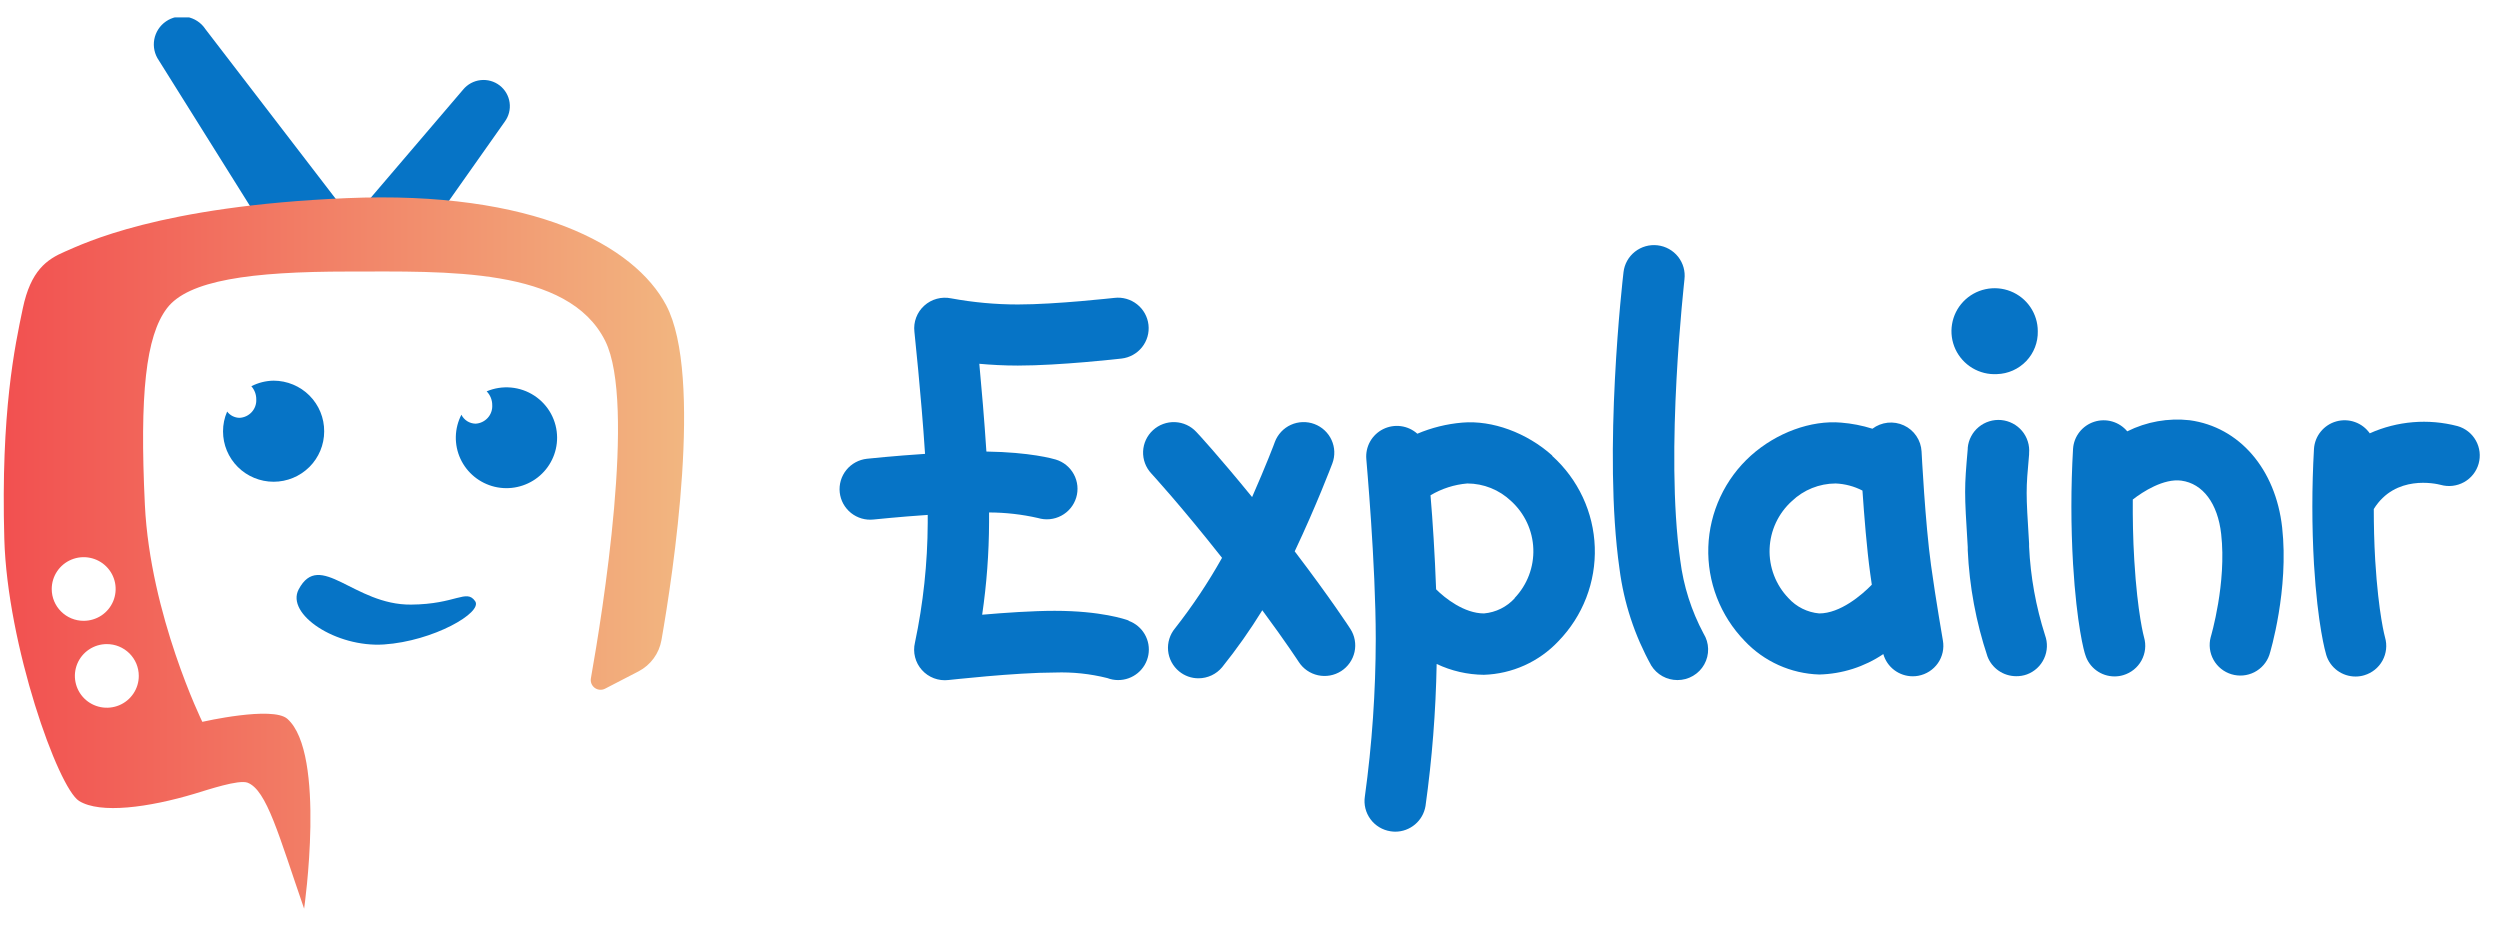 <svg xmlns="http://www.w3.org/2000/svg" width="113" height="42" viewBox="0 0 113 42" fill="none"><g clip-path="url(#clip0)"><path d="M51.004 28.043C50.885 28 49.778 27.609 47.671 27.609C46.675 27.609 45.402 27.697 44.394 27.785C44.597 26.402 44.701 25.007 44.706 23.61C44.706 23.465 44.706 23.316 44.706 23.163C45.449 23.165 46.19 23.249 46.914 23.414C47.267 23.52 47.647 23.483 47.971 23.31C48.295 23.138 48.537 22.844 48.644 22.493C48.751 22.143 48.713 21.764 48.539 21.441C48.366 21.118 48.071 20.877 47.719 20.771C47.603 20.736 46.574 20.44 44.585 20.41C44.492 18.974 44.366 17.525 44.265 16.443C44.769 16.489 45.372 16.524 46.007 16.524C47.905 16.524 50.578 16.22 50.691 16.207C51.056 16.166 51.39 15.981 51.619 15.695C51.848 15.408 51.953 15.043 51.911 14.679C51.869 14.315 51.684 13.982 51.396 13.755C51.108 13.527 50.741 13.422 50.376 13.464C50.351 13.464 47.746 13.762 46.007 13.762C44.996 13.762 43.988 13.669 42.994 13.486C42.779 13.441 42.557 13.448 42.345 13.505C42.133 13.562 41.938 13.669 41.776 13.816C41.613 13.963 41.488 14.146 41.411 14.351C41.333 14.555 41.306 14.775 41.331 14.992C41.331 15.033 41.636 17.811 41.812 20.515C40.428 20.605 39.261 20.728 39.185 20.736C39.004 20.756 38.829 20.811 38.669 20.898C38.509 20.985 38.368 21.102 38.254 21.244C38.14 21.385 38.055 21.547 38.004 21.721C37.953 21.896 37.936 22.078 37.956 22.258C37.976 22.439 38.031 22.613 38.118 22.773C38.206 22.931 38.324 23.072 38.466 23.186C38.753 23.415 39.119 23.522 39.485 23.482C39.503 23.482 40.617 23.362 41.933 23.274C41.933 23.399 41.933 23.525 41.933 23.638C41.925 25.456 41.732 27.268 41.356 29.047C41.304 29.264 41.306 29.489 41.361 29.704C41.415 29.92 41.521 30.119 41.67 30.284C41.818 30.45 42.005 30.578 42.214 30.657C42.422 30.735 42.647 30.763 42.868 30.737C42.898 30.737 45.871 30.398 47.688 30.398C48.484 30.371 49.279 30.455 50.051 30.649C50.205 30.708 50.369 30.739 50.535 30.739C50.861 30.741 51.177 30.628 51.428 30.42C51.678 30.213 51.848 29.924 51.906 29.605C51.964 29.285 51.907 28.956 51.745 28.674C51.583 28.392 51.327 28.176 51.021 28.063L51.004 28.043Z" fill="#0674C6"></path><path d="M61.042 28.435C61.002 28.372 60.165 27.082 58.521 24.921C59.494 22.867 60.193 21.025 60.223 20.944C60.287 20.774 60.316 20.594 60.31 20.412C60.304 20.231 60.262 20.053 60.186 19.887C60.111 19.722 60.003 19.574 59.87 19.45C59.737 19.326 59.581 19.23 59.41 19.166C59.239 19.102 59.058 19.073 58.876 19.079C58.693 19.085 58.514 19.127 58.348 19.202C58.182 19.277 58.033 19.384 57.909 19.517C57.785 19.65 57.688 19.805 57.624 19.975C57.624 19.991 57.21 21.072 56.595 22.468C55.083 20.613 54.13 19.576 54.074 19.524C53.825 19.254 53.478 19.095 53.111 19.08C52.743 19.065 52.385 19.196 52.114 19.445C51.844 19.693 51.683 20.038 51.668 20.404C51.654 20.77 51.785 21.127 52.035 21.396C52.047 21.411 53.331 22.799 55.236 25.214C54.611 26.329 53.901 27.394 53.111 28.4C52.995 28.539 52.907 28.701 52.854 28.874C52.8 29.047 52.781 29.23 52.798 29.41C52.815 29.591 52.868 29.767 52.953 29.927C53.038 30.087 53.155 30.23 53.295 30.345C53.542 30.549 53.852 30.66 54.172 30.659C54.377 30.659 54.578 30.613 54.763 30.527C54.948 30.44 55.111 30.314 55.241 30.157C55.899 29.337 56.505 28.478 57.056 27.584C58.141 29.05 58.695 29.908 58.703 29.918C58.801 30.071 58.929 30.203 59.078 30.306C59.228 30.41 59.396 30.483 59.574 30.522C59.752 30.561 59.936 30.564 60.115 30.532C60.294 30.5 60.465 30.433 60.619 30.335C60.772 30.237 60.904 30.11 61.008 29.961C61.112 29.812 61.186 29.645 61.225 29.468C61.264 29.29 61.267 29.107 61.235 28.929C61.203 28.75 61.136 28.58 61.037 28.427L61.042 28.435Z" fill="#0674C6"></path><path d="M87.818 28.947C87.818 28.929 87.503 27.149 87.284 25.558C87.019 23.653 86.857 20.442 86.855 20.41C86.842 20.159 86.761 19.916 86.62 19.708C86.48 19.5 86.285 19.334 86.056 19.228C85.828 19.122 85.575 19.08 85.324 19.106C85.074 19.133 84.835 19.226 84.634 19.378C84.173 19.233 83.697 19.14 83.215 19.102C81.858 18.986 80.298 19.556 79.141 20.593C78.558 21.117 78.088 21.753 77.758 22.462C77.427 23.171 77.243 23.939 77.216 24.72C77.19 25.501 77.321 26.279 77.603 27.009C77.885 27.739 78.311 28.404 78.856 28.967C79.29 29.429 79.811 29.801 80.39 30.062C80.969 30.323 81.594 30.468 82.229 30.488C83.263 30.463 84.269 30.142 85.126 29.564C85.207 29.852 85.381 30.106 85.62 30.287C85.859 30.468 86.151 30.567 86.451 30.568C86.536 30.569 86.621 30.561 86.704 30.546C87.064 30.48 87.384 30.275 87.593 29.976C87.802 29.676 87.883 29.306 87.818 28.947ZM82.229 27.727C81.694 27.679 81.197 27.432 80.837 27.034C80.553 26.738 80.331 26.389 80.185 26.006C80.039 25.624 79.971 25.216 79.986 24.807C80.001 24.398 80.098 23.996 80.271 23.625C80.445 23.253 80.691 22.921 80.996 22.646C81.528 22.139 82.236 21.855 82.973 21.853C83.395 21.871 83.808 21.981 84.183 22.174C84.261 23.306 84.379 24.807 84.536 25.939C84.558 26.103 84.584 26.266 84.606 26.429C84.155 26.893 83.179 27.727 82.229 27.727V27.727Z" fill="#0674C6"></path><path d="M70.165 20.593C69.008 19.556 67.448 18.986 66.094 19.102C65.395 19.161 64.71 19.331 64.064 19.604C63.857 19.419 63.599 19.3 63.323 19.263C63.047 19.226 62.766 19.273 62.517 19.397C62.268 19.522 62.062 19.718 61.927 19.96C61.792 20.202 61.733 20.48 61.758 20.756C61.758 20.801 62.184 25.47 62.184 28.881C62.181 31.263 62.017 33.641 61.692 36.001C61.636 36.362 61.727 36.731 61.945 37.027C62.162 37.322 62.489 37.519 62.852 37.574C62.922 37.585 62.993 37.591 63.064 37.592C63.393 37.592 63.711 37.475 63.962 37.262C64.213 37.05 64.379 36.756 64.433 36.432C64.73 34.304 64.898 32.16 64.937 30.011C65.603 30.327 66.331 30.494 67.07 30.501C67.705 30.481 68.329 30.336 68.908 30.075C69.487 29.814 70.008 29.442 70.443 28.979C70.988 28.417 71.415 27.752 71.697 27.022C71.979 26.292 72.111 25.514 72.084 24.732C72.058 23.951 71.873 23.183 71.542 22.474C71.211 21.765 70.74 21.129 70.158 20.605L70.165 20.593ZM68.471 27.034C68.111 27.432 67.613 27.68 67.077 27.727C66.185 27.727 65.312 27.039 64.912 26.637C64.856 25.086 64.758 23.542 64.659 22.387C65.165 22.085 65.733 21.903 66.321 21.853C67.058 21.854 67.767 22.138 68.3 22.646C68.604 22.921 68.849 23.254 69.022 23.625C69.195 23.996 69.292 24.398 69.306 24.807C69.321 25.215 69.254 25.623 69.108 26.006C68.963 26.388 68.742 26.738 68.459 27.034H68.471Z" fill="#0674C6"></path><path d="M75.82 30.739C75.584 30.739 75.351 30.68 75.144 30.565C74.937 30.45 74.763 30.285 74.638 30.084C73.886 28.729 73.398 27.245 73.201 25.709C72.445 20.415 73.345 12.628 73.383 12.299C73.425 11.935 73.612 11.603 73.9 11.376C74.189 11.149 74.556 11.045 74.922 11.088C75.287 11.131 75.621 11.316 75.849 11.603C76.077 11.891 76.181 12.257 76.138 12.62C76.138 12.696 75.243 20.385 75.947 25.322C76.092 26.482 76.449 27.604 77 28.636C77.13 28.845 77.202 29.084 77.207 29.33C77.213 29.576 77.152 29.819 77.032 30.033C76.912 30.248 76.736 30.426 76.523 30.55C76.31 30.675 76.067 30.74 75.82 30.739V30.739Z" fill="#0674C6"></path><path d="M91.127 30.564C90.846 30.563 90.57 30.477 90.339 30.317C90.107 30.157 89.93 29.93 89.832 29.667C89.316 28.117 89.016 26.503 88.942 24.87V24.73C88.785 22.187 88.785 22.104 88.942 20.292V20.241C88.958 20.06 89.01 19.884 89.096 19.723C89.18 19.561 89.296 19.419 89.437 19.302C89.577 19.186 89.74 19.098 89.914 19.044C90.089 18.989 90.272 18.97 90.454 18.986C90.636 19.003 90.813 19.055 90.975 19.14C91.137 19.224 91.281 19.34 91.398 19.48C91.515 19.619 91.603 19.781 91.657 19.955C91.712 20.128 91.731 20.311 91.715 20.492V20.543C91.569 22.187 91.569 22.187 91.715 24.572V24.712C91.779 26.071 92.022 27.415 92.436 28.711C92.562 29.054 92.547 29.433 92.393 29.765C92.24 30.098 91.961 30.356 91.617 30.483C91.46 30.54 91.294 30.567 91.127 30.564V30.564Z" fill="#0674C6"></path><path d="M90.26 16.91C89.871 16.931 89.484 16.835 89.149 16.634C88.815 16.433 88.549 16.137 88.385 15.785C88.222 15.432 88.168 15.038 88.232 14.655C88.295 14.271 88.472 13.915 88.741 13.633C89.01 13.351 89.357 13.156 89.738 13.073C90.119 12.989 90.517 13.022 90.879 13.165C91.242 13.309 91.553 13.558 91.772 13.88C91.991 14.202 92.108 14.581 92.108 14.97C92.12 15.471 91.933 15.956 91.587 16.32C91.24 16.684 90.763 16.896 90.26 16.91Z" fill="#0674C6"></path><path d="M103.153 23.839C102.858 21.198 101.217 19.298 98.97 18.994C98.002 18.887 97.023 19.061 96.152 19.496C95.975 19.284 95.738 19.129 95.472 19.052C95.206 18.975 94.922 18.979 94.659 19.064C94.395 19.149 94.163 19.31 93.992 19.528C93.822 19.745 93.72 20.009 93.702 20.284C93.602 22.02 93.602 23.76 93.702 25.495C93.871 28.269 94.206 29.472 94.256 29.6C94.342 29.882 94.517 30.129 94.755 30.304C94.993 30.48 95.281 30.574 95.577 30.574C95.711 30.574 95.845 30.555 95.973 30.516C96.324 30.412 96.62 30.174 96.795 29.854C96.971 29.533 97.013 29.157 96.911 28.806C96.911 28.806 96.616 27.765 96.47 25.327C96.409 24.341 96.397 23.382 96.402 22.579C96.853 22.225 97.803 21.617 98.597 21.725C99.57 21.856 100.244 22.759 100.397 24.137C100.649 26.352 99.936 28.759 99.923 28.801C99.832 29.147 99.878 29.515 100.053 29.827C100.228 30.14 100.518 30.372 100.861 30.476C101.205 30.58 101.576 30.547 101.896 30.384C102.215 30.221 102.459 29.941 102.575 29.602C102.616 29.482 103.465 26.643 103.153 23.839Z" fill="#0674C6"></path><path d="M111.074 19.258C109.755 18.913 108.357 19.029 107.113 19.586C106.949 19.352 106.715 19.173 106.444 19.077C106.173 18.98 105.879 18.97 105.602 19.047C105.325 19.124 105.079 19.285 104.898 19.508C104.717 19.73 104.61 20.003 104.592 20.289C104.494 22.025 104.494 23.765 104.592 25.5C104.761 28.274 105.109 29.477 105.147 29.605C105.233 29.887 105.408 30.134 105.647 30.31C105.885 30.485 106.174 30.579 106.47 30.579C106.605 30.579 106.738 30.56 106.866 30.521C107.217 30.417 107.513 30.179 107.689 29.858C107.864 29.538 107.906 29.162 107.804 28.811C107.804 28.811 107.509 27.77 107.36 25.332C107.312 24.514 107.295 23.716 107.295 23.008C108.265 21.441 110.096 21.858 110.32 21.916C110.674 22.016 111.053 21.971 111.375 21.793C111.696 21.614 111.933 21.316 112.033 20.963C112.133 20.611 112.089 20.233 111.909 19.913C111.73 19.593 111.43 19.357 111.076 19.258H111.074Z" fill="#0674C6"></path><path d="M22.814 5.501L18.879 11.079C18.636 11.37 18.292 11.559 17.916 11.609C17.539 11.659 17.158 11.566 16.847 11.349C16.536 11.132 16.319 10.806 16.238 10.437C16.157 10.067 16.219 9.681 16.411 9.355C16.439 9.317 16.466 9.279 16.497 9.244L20.933 4.05C21.13 3.811 21.412 3.657 21.721 3.622C22.029 3.587 22.339 3.673 22.585 3.862C22.83 4.052 22.992 4.329 23.034 4.635C23.077 4.942 22.998 5.252 22.814 5.501V5.501Z" fill="#0674C6"></path><path d="M9.263 1.289L15.314 9.169C15.578 9.536 15.688 9.991 15.62 10.438C15.553 10.884 15.315 11.288 14.954 11.562C14.594 11.837 14.141 11.961 13.691 11.909C13.24 11.857 12.828 11.632 12.541 11.283C12.508 11.237 12.475 11.19 12.447 11.144L7.178 2.728C6.987 2.452 6.913 2.112 6.973 1.782C7.034 1.452 7.223 1.16 7.5 0.969C7.777 0.778 8.118 0.705 8.449 0.765C8.781 0.825 9.074 1.014 9.266 1.289H9.263Z" fill="#0674C6"></path><path d="M30.112 13.798C28.688 11.102 24.142 8.599 15.669 8.956C7.196 9.312 3.775 11.014 2.941 11.37C2.106 11.727 1.388 12.234 1.03 13.941C0.672 15.648 0.034 18.615 0.195 24.358C0.329 29.148 2.621 35.612 3.576 36.204C4.531 36.797 6.72 36.498 8.792 35.878C9.417 35.69 10.784 35.23 11.187 35.376C12.059 35.707 12.599 37.755 13.746 41.072C13.746 41.072 14.754 34.058 12.989 32.492C12.324 31.899 9.145 32.627 9.145 32.627C9.145 32.627 6.788 27.805 6.548 22.812C6.309 17.819 6.589 15.201 7.544 13.936C8.499 12.671 11.325 12.274 15.74 12.274C20.154 12.274 25.688 12.056 27.357 15.412C28.758 18.231 27.233 27.712 26.709 30.657C26.694 30.738 26.702 30.823 26.733 30.9C26.764 30.977 26.816 31.044 26.883 31.093C26.951 31.142 27.031 31.171 27.114 31.177C27.197 31.183 27.28 31.165 27.354 31.126L28.867 30.343C29.136 30.202 29.369 30.002 29.547 29.757C29.726 29.513 29.846 29.23 29.898 28.932C30.419 25.97 31.791 16.976 30.112 13.798ZM2.338 26.625C2.338 26.34 2.422 26.062 2.581 25.825C2.739 25.588 2.965 25.403 3.229 25.294C3.493 25.185 3.783 25.156 4.064 25.212C4.344 25.267 4.602 25.404 4.804 25.606C5.006 25.807 5.144 26.063 5.2 26.343C5.255 26.622 5.226 26.911 5.117 27.174C5.007 27.437 4.822 27.662 4.584 27.82C4.346 27.977 4.066 28.061 3.78 28.061C3.398 28.061 3.031 27.91 2.761 27.64C2.49 27.371 2.338 27.006 2.338 26.625V26.625ZM6.273 30.549C6.274 30.833 6.19 31.111 6.031 31.348C5.873 31.585 5.648 31.77 5.384 31.879C5.12 31.988 4.83 32.017 4.55 31.962C4.269 31.907 4.012 31.771 3.809 31.57C3.607 31.369 3.469 31.113 3.413 30.834C3.356 30.555 3.385 30.266 3.493 30.003C3.602 29.74 3.787 29.515 4.024 29.357C4.262 29.198 4.541 29.113 4.826 29.113C5.016 29.113 5.204 29.149 5.379 29.221C5.555 29.293 5.714 29.399 5.849 29.532C5.983 29.666 6.09 29.824 6.163 29.998C6.235 30.173 6.273 30.36 6.273 30.549V30.549Z" fill="url(#paint0_linear)"></path><path d="M14.653 19.498C14.653 20.102 14.413 20.681 13.984 21.108C13.555 21.535 12.973 21.775 12.367 21.775C11.761 21.775 11.179 21.535 10.75 21.108C10.321 20.681 10.081 20.102 10.081 19.498C10.08 19.19 10.143 18.885 10.267 18.602C10.332 18.689 10.417 18.76 10.514 18.809C10.611 18.858 10.718 18.884 10.827 18.886C10.931 18.881 11.034 18.855 11.129 18.81C11.224 18.765 11.309 18.702 11.379 18.625C11.45 18.547 11.504 18.456 11.539 18.358C11.574 18.259 11.589 18.154 11.583 18.05C11.585 17.832 11.506 17.621 11.361 17.458C11.673 17.297 12.018 17.211 12.37 17.206C12.671 17.207 12.969 17.267 13.247 17.383C13.525 17.498 13.777 17.667 13.989 17.88C14.201 18.093 14.369 18.346 14.483 18.623C14.597 18.901 14.655 19.198 14.653 19.498Z" fill="#0674C6"></path><path d="M25.181 19.78C25.182 20.125 25.104 20.466 24.953 20.776C24.803 21.087 24.583 21.36 24.311 21.574C24.039 21.788 23.722 21.937 23.384 22.011C23.046 22.086 22.695 22.082 22.358 22.002C22.021 21.921 21.706 21.765 21.439 21.546C21.171 21.327 20.957 21.051 20.812 20.737C20.667 20.424 20.596 20.081 20.603 19.736C20.611 19.391 20.697 19.053 20.855 18.746C20.914 18.865 21.004 18.965 21.117 19.037C21.229 19.108 21.36 19.147 21.493 19.15C21.598 19.145 21.701 19.119 21.795 19.074C21.89 19.029 21.975 18.966 22.046 18.888C22.116 18.811 22.17 18.72 22.205 18.621C22.24 18.523 22.255 18.418 22.249 18.314C22.251 18.081 22.161 17.856 21.997 17.689C22.345 17.542 22.723 17.483 23.099 17.517C23.475 17.551 23.837 17.677 24.152 17.884C24.468 18.091 24.726 18.372 24.906 18.703C25.085 19.034 25.18 19.404 25.181 19.78Z" fill="#0674C6"></path><path d="M13.499 26.642C12.909 27.762 15.188 29.273 17.353 29.13C19.577 28.982 21.833 27.687 21.477 27.174C21.079 26.602 20.618 27.313 18.581 27.328C15.994 27.355 14.457 24.835 13.499 26.642Z" fill="#0674C6"></path></g><defs><linearGradient id="paint0_linear" x1="0.17" y1="24.998" x2="30.921" y2="24.998" gradientUnits="userSpaceOnUse"><stop stop-color="#F25050"></stop><stop offset="1" stop-color="#F2B680"></stop></linearGradient><clipPath id="clip0"><rect width="111.914" height="40.289" fill="white" transform="translate(0.17 0.787)"></rect></clipPath></defs></svg>